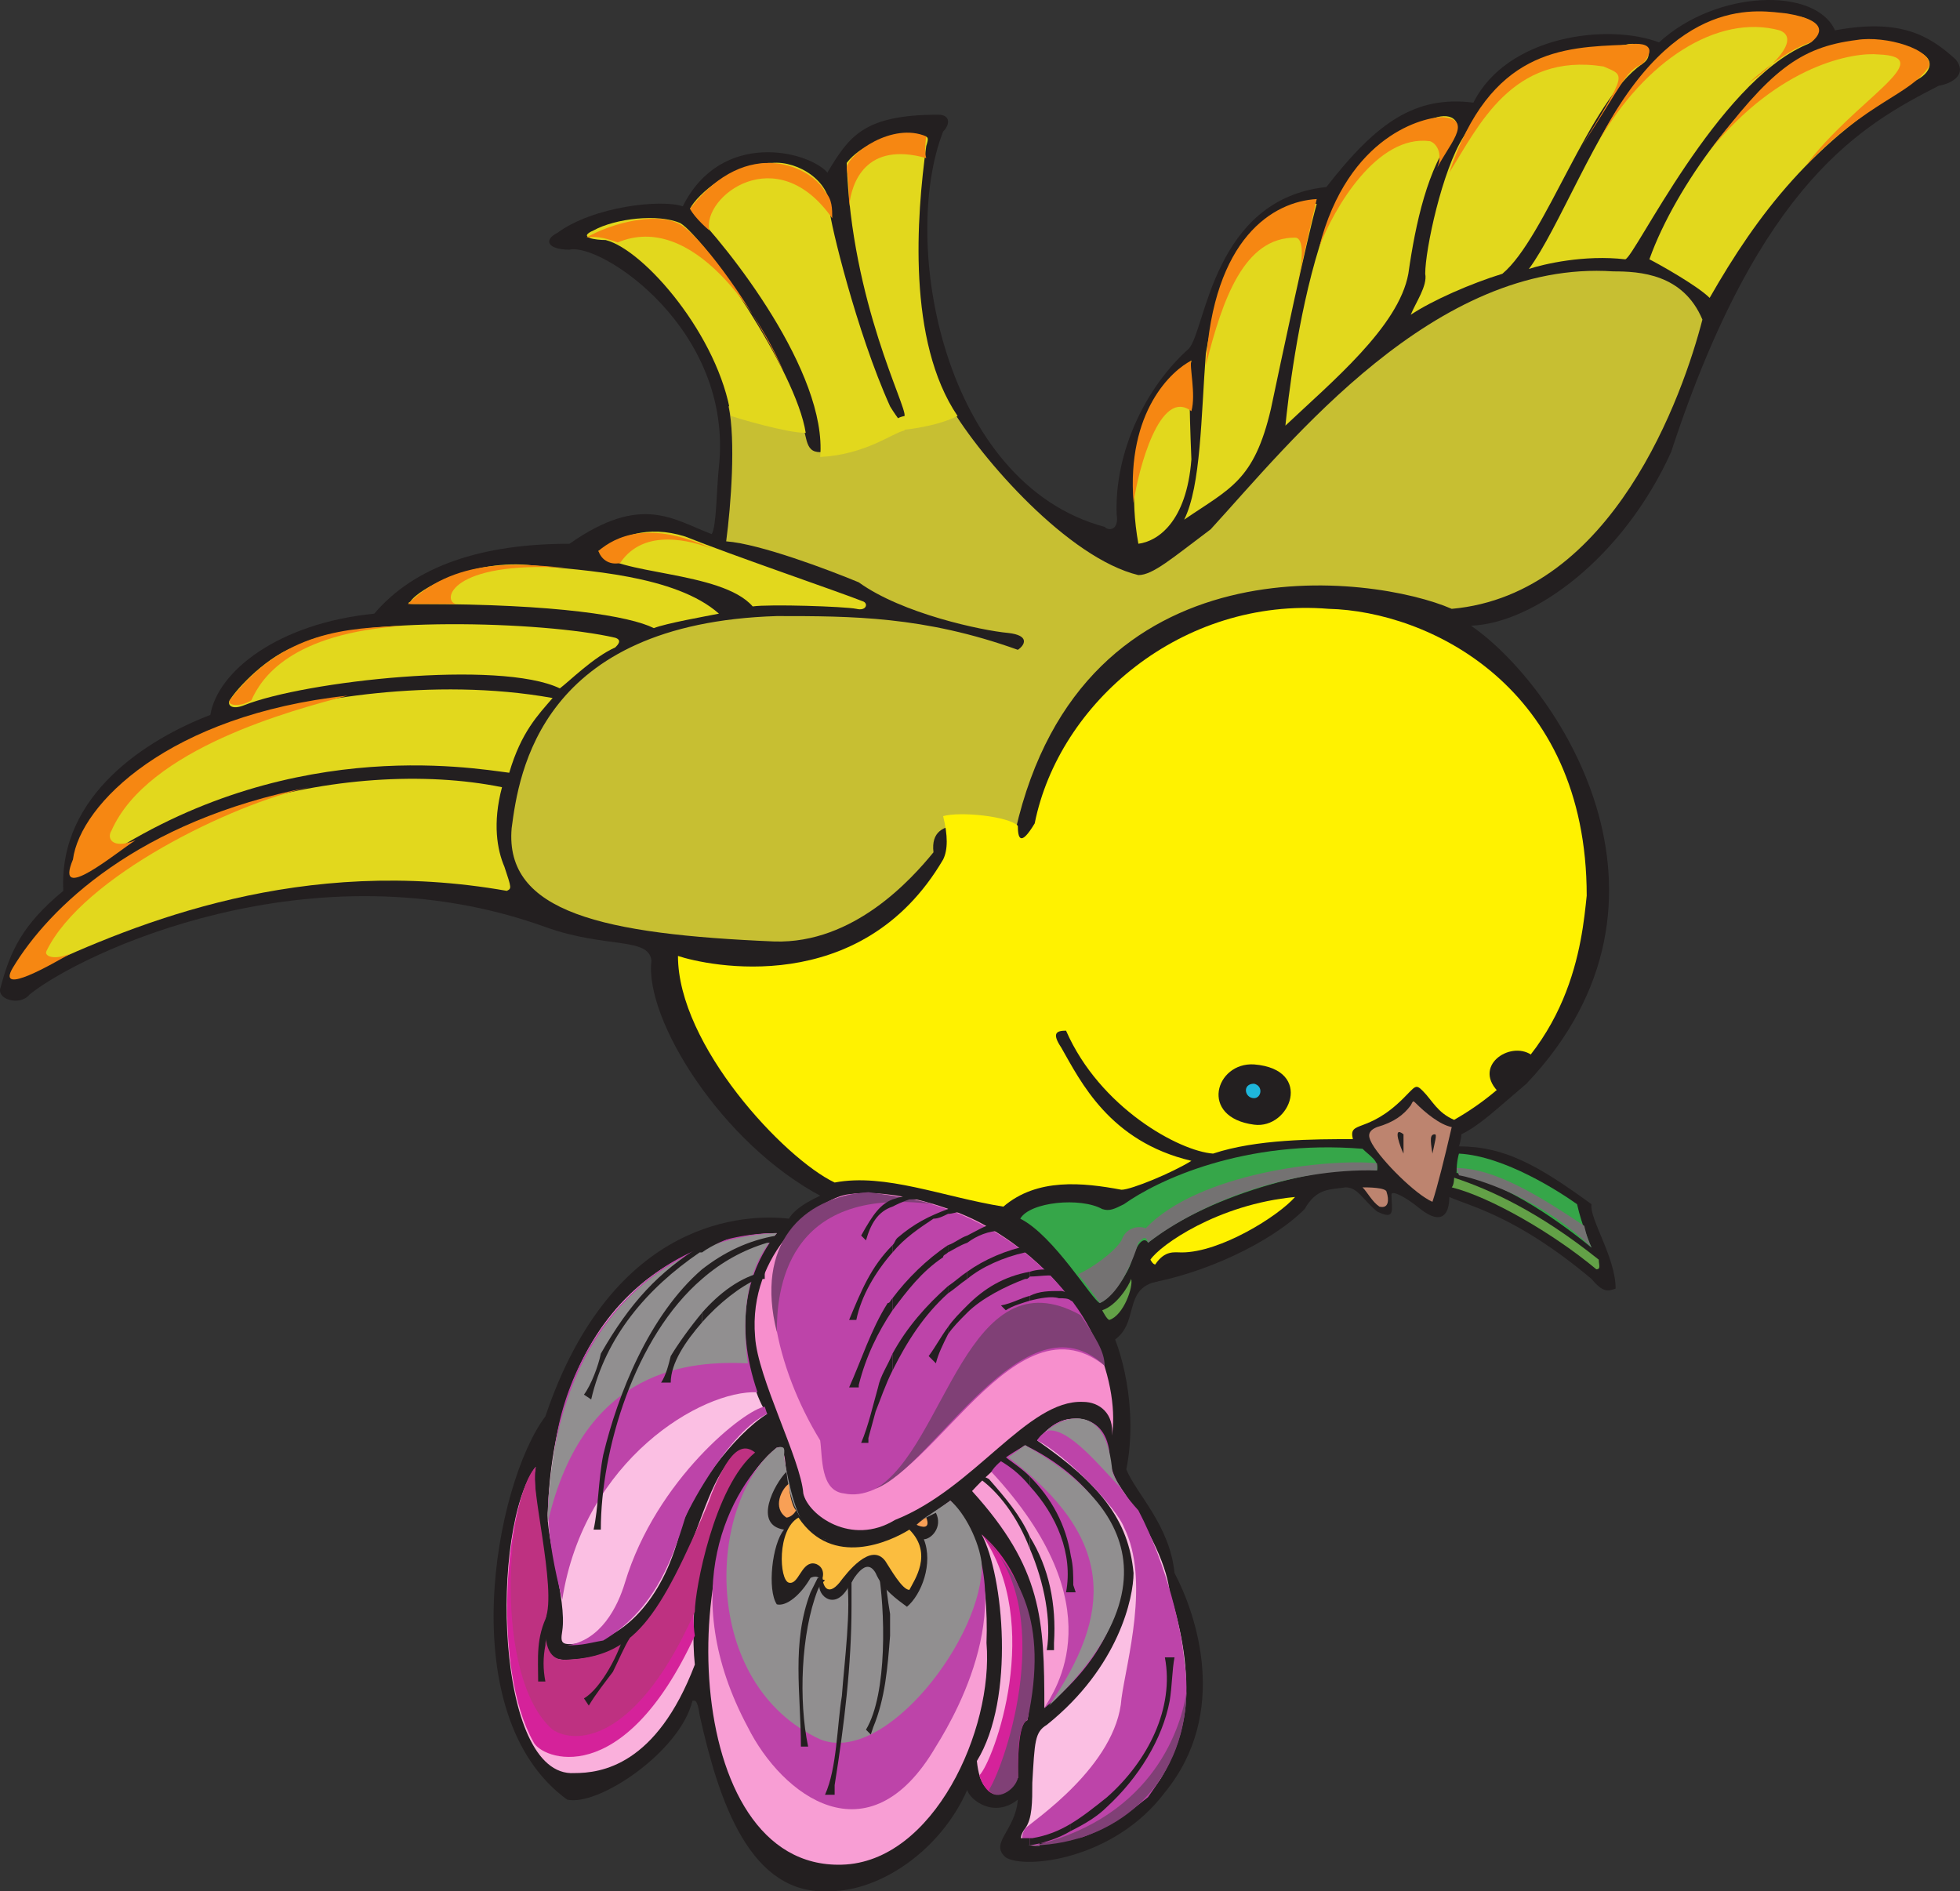 <svg xmlns="http://www.w3.org/2000/svg" width="609.843" height="588.494"><rect width="100%" height="100%" fill="#333333" stroke="none"/><path fill="#231f20" fill-rule="evenodd" d="M293.446 40.938c-13.5 34.5 0 109.5 50.25 123 1.5 1.5 4.5.75 3.75-3.75-.75-19.5 9-39.75 22.5-51.75 5.25-6 7.5-46.5 42.75-50.25 15.75-20.25 27.75-28.5 45.75-26.25 10.5-21 42-24.75 57.75-18.75 18-16.5 48.75-17.25 54.75-3.75 20.25-3.75 29.25 1.5 37.5 9 3.75 4.5-.75 7.5-5.25 8.25-23.25 12-55.5 29.25-83.25 114-15 33-42.75 53.25-62.25 54 26.25 18 72 84.75 17.25 142.5-9.75 8.25-14.25 12.75-20.25 15.75 0 1.5-.75 3.75-.75 3.75 14.25 0 24.75 6 41.25 18-.75 4.5 7.5 16.5 7.5 26.25-2.25.75-3.75 1.5-7.5-3-23.25-19.5-37.5-22.5-44.25-25.5 0 5.25-2.25 9-9 3.75-4.5-3.75-9-6-9-4.5 0 4.5 1.5 8.25-4.5 5.25-4.5-3.75-6-7.5-9.75-7.5-4.5.75-9 0-12.75 6.75-10.5 10.5-31.5 20.25-49.5 23.25-63-171-99-345.75-99-345.75 6.75-11.25 11.25-18 34.5-18 3.75 0 3.75 3 1.5 5.25"/><path fill="#231f20" fill-rule="evenodd" d="M257.446 53.688c-6-6.75-33-13.5-45 10.5-6.75-2.25-27.75 0-39 8.25-4.5 2.25-3 5.25 3.75 5.25 9.75-2.25 51 24.75 46.5 67.5-.75 6.75-.75 18.75-2.25 21-12-4.5-21.75-12.75-44.25 3-27 0-48 6.75-60.75 21.75-30 3-48.75 18-51 31.5-19.5 7.5-47.25 24.75-45.75 54.75-12.75 10.5-16.5 18.75-19.5 30-1.5 3.75 6 6 9 2.25 15.75-12.75 87.75-47.25 160.5-21 18.75 6.75 32.25 3 33 10.5-2.25 18 21.75 57 53.25 73.5 42 25.5 74.25 47.25 90 45 9-5.25 3-16.5 14.25-18.75-42.75-179.25-93-326.25-102.75-345"/><path fill="#231f20" fill-rule="evenodd" d="M259.696 370.188c-6 2.25-12 5.25-14.25 9-12.75-1.5-54.75-.75-75.75 61.5-15.75 21-29.25 93 6.75 119.25 9.75 2.25 35.25-15 39-30.75.75 0 1.5-.75 2.25 4.5 6 27 15.75 56.25 40.5 54.75 15.75 0 34.5-12.75 42.75-31.5.75 3 8.25 9 15.75 3-.75 9.75-9 13.5-3.75 18 6 3.75 33.75.75 49.5-20.25 20.25-24.75 9.75-55.5 3-68.25-1.5-15-12-24.75-15-32.25 3.75-18.75-1.5-38.25-6-45.75-23.25-30.75-84.75-41.25-84.75-41.25"/><path fill="#e2d81d" fill-rule="evenodd" d="M370.696 112.188c-10.5 8.25-21.75 27.75-16.5 57 6-.75 15-6.75 16.5-26.25-.75-18-.75-27.75 0-30.75"/><path fill="#e2d81d" fill-rule="evenodd" d="M368.446 161.688c14.25-9.75 21.75-12 27-34.5 3-14.25 11.25-53.25 14.25-63.75-9.75-.75-27.75 6.75-34.5 46.5-1.5 19.5-1.5 41.25-6.75 51.75m31.5-29.25c14.25-13.5 35.25-30.75 38.25-47.25 2.25-15.75 6-33 14.25-43.5 2.25-2.25.75-6.75-5.25-5.25-15 4.5-27 10.5-36.75 40.5-6.75 21.75-9.75 48-10.5 55.5m39-34.5c6.75-4.5 18.75-9.75 28.5-12.75 13.5-11.25 27-54 43.5-65.25 4.5-3 .75-7.5-5.25-6-22.5 3.75-35.25 2.25-50.25 28.5-6.75 10.5-12 35.25-12 42.75.75 3.75-3 9-4.5 12.75"/><path fill="#e2d81d" fill-rule="evenodd" d="M475.696 83.688c4.5-1.5 17.25-4.5 30-3 3-.75 28.5-54.75 56.25-66.75 4.5-1.5 5.25-8.25-3.75-9-16.5-2.25-29.25-2.25-48 19.5-13.5 15.75-25.5 47.25-34.5 59.25"/><path fill="#e2d81d" fill-rule="evenodd" d="M513.196 80.688c3 1.5 15 8.25 18.75 12 15-26.25 32.25-48.75 63.75-67.5 5.25-2.25 7.5-7.5-.75-9.75-5.25-3-24-4.5-36 5.25-15 7.5-37.5 36.75-45.75 60"/><path fill="#c7bf32" fill-rule="evenodd" d="M376.696 164.688c24.75-27 69.75-84 125.25-80.25 8.25 0 21.75.75 27.75 15-6 23.25-27.75 85.5-78 90-24-10.5-114.75-23.25-135.75 69-10.5-.75-27-6-25.5 6.75-6.75 8.25-24.75 28.5-49.5 27.75-53.25-2.25-84-9-81.75-35.25 2.25-17.25 9-63.75 82.5-66 23.25 0 45.75 0 75 10.5 2.25-1.5 3.75-4.5-3-5.25-8.25-.75-33-6-46.5-15.75-9-3.75-30.75-12-41.25-12.75 1.5-11.25 3-31.5.75-42 3.75-1.5 19.5-3.75 21.75 1.5 3 7.5 1.5 12.75 6.75 12.75 18-4.5 32.25-11.25 40.5-14.25 9.75 16.5 36.75 47.25 58.5 52.5 4.5 0 10.5-5.25 22.5-14.25"/><path fill="#e2d81d" fill-rule="evenodd" d="M184.696 71.688c6.75-3.75 20.25-5.25 27-2.25 7.5 4.5 36 45.75 39 65.25-6 0-21-4.5-23.25-5.25-3.75-24.75-27-51.75-39-54.75-3 0-9-.75-3.75-3"/><path fill="#e2d81d" fill-rule="evenodd" d="M214.696 64.938c12 12 42.75 51 40.5 77.25 14.25-.75 22.5-7.5 26.25-8.25 0-1.5-2.25-3.75-4.5-7.5-10.5-23.25-18.75-57.75-18.75-60.75.75-9-9.75-15.75-18-15-12 0-23.25 9.75-25.5 14.25"/><path fill="#e2d81d" fill-rule="evenodd" d="M263.446 50.688c2.25-3 9.75-9.75 24-8.25 1.5 0 1.5.75.75 3-3 21.75-6 60.75 9.75 84-7.5 3.75-18.75 4.5-18.75 4.5-.75-2.25-1.5-3.75 2.25-4.5.75-3-16.5-35.25-18-78.75m-77.25 120.75c6.75-4.5 15-8.25 27-4.5 15 6 48 17.25 55.5 20.25 1.5.75.75 3-2.25 2.25-3.75-.75-27-1.5-32.25-.75-9.75-11.25-43.5-9.75-48-17.25m-58.5 15.75c2.25-3.75 19.5-13.5 38.25-11.25 15.75 1.5 44.25 3 57.75 15-3.75.75-16.5 3-20.25 4.5-7.5-3.75-30-7.5-72.75-7.5-3 0-4.5 0-3-.75m63.75 11.25c-22.5-5.25-82.5-6.75-98.25 2.25-9.75 3-19.5 13.5-21.75 17.25-.75 1.5.75 3 4.5 1.5 18.75-7.5 79.5-14.25 98.25-5.25 3-2.25 10.5-9.75 17.25-12.75.75-.75 2.25-2.25 0-3"/><path fill="#e2d81d" fill-rule="evenodd" d="M24.196 265.188c8.25-13.5 17.25-29.25 55.5-42 14.25-5.25 54.75-12.75 92.25-6-4.5 5.25-9.75 10.5-13.5 23.25-12-1.5-71.25-12-130.5 29.25-3.75 3-6.75 2.25-3.75-4.5"/><path fill="#e2d81d" fill-rule="evenodd" d="M156.196 244.938c-48-9.75-122.25 7.5-148.5 54.75-2.25 3-2.25 5.25 3 2.25 32.25-15 83.25-36 147-24.75 1.5-.75 1.5-.75-.75-7.5-2.25-5.25-3.75-13.5-.75-24.75"/><path fill="#fff200" fill-rule="evenodd" d="M321.946 256.188c7.5-37.5 45.75-70.5 91.5-66.75 30.75.75 80.25 24 80.25 89.25-1.5 14.25-4.5 48.75-41.25 69.75-5.25-2.25-6.75-6-9.75-9-2.25-2.25-2.25-1.5-6 2.25-11.25 11.25-17.25 6.75-15.75 12.75-12 0-30 0-43.5 4.5-10.5-.75-35.25-14.25-45.75-38.25-3 0-4.5.75-1.5 5.25 6 10.5 15 29.25 40.5 35.25-6 3.75-18.75 9-21.75 9-12-2.25-26.25-3.75-36.75 5.25-18.75-3-36.75-10.5-52.5-7.5-15.75-7.5-48.75-42.75-48.75-70.5 9 3 57 13.5 82.5-30 1.5-3 1.5-7.5 0-13.5 5.25-1.5 20.25 0 23.25 3 0 3.75.75 6.75 5.25-.75"/><path fill="#231f20" fill-rule="evenodd" d="M476.446 328.188c-6.75-4.5-18.75 3.75-9.75 12 3-3 9.75-12 9.75-12m-86.25 3c-12-.75-17.25 16.5 0 18.75 11.25 1.5 18.75-17.25 0-18.75"/><path fill="#1eb6db" fill-rule="evenodd" d="M390.196 337.188c-3.75 0-3 4.5 0 4.5 2.25 0 3-3.75 0-4.5"/><path fill="#bd846f" fill-rule="evenodd" d="M440.446 343.188c3 3 7.5 6.75 11.25 7.5-2.25 9.75-4.5 18.75-6 23.25-5.25-2.25-15.75-12.75-18.75-18-.75-1.5-2.25-3.75 1.5-5.25 5.25-1.5 8.25-3.75 10.5-6.75.75-1.5.75-1.5 1.5-.75"/><path fill="#231f20" fill-rule="evenodd" d="M436.696 352.938v6c-.75-1.5-3.75-9 0-6m9 6c.75-3.75 1.5-6 .75-6-1.5 0-1.5 1.5-.75 6"/><path fill="#bd846f" fill-rule="evenodd" d="M423.946 369.438c1.5 0 7.5 0 7.5 1.5.75 2.25.75 5.25-2.25 4.5-2.25-1.5-3.75-4.5-5.25-6"/><path fill="#36a649" fill-rule="evenodd" d="M453.946 358.938c14.25.75 31.5 12 36.75 15.75 1.5 6.75 4.5 13.5 4.5 13.5-8.25-6.75-26.25-20.25-42-23.25 0-3.75.75-6 .75-6"/><path fill="#63a147" fill-rule="evenodd" d="M452.446 366.438c11.25 3.75 26.25 10.5 45 25.5 0 1.5.75 3-.75 3-13.5-11.25-33-22.5-45-25.5.75-.75.75-3 .75-3"/><path fill="#36a649" fill-rule="evenodd" d="M317.446 379.188c3-5.25 18.75-6.75 25.5-3 2.25.75 3.75 0 6.75-1.5 10.5-7.5 37.5-20.25 74.25-17.25 2.25 2.25 5.25 3.75 4.5 6.75-14.25-2.25-51.75 6.75-71.25 22.5-.75-1.5-3-1.5-5.25 6-.75 3-6 11.25-9.75 12.75-2.25-.75-14.25-21-24.75-26.25"/><path fill="#63a147" fill-rule="evenodd" d="M342.946 407.688c4.5-1.5 8.25-7.5 9-9.75.75 2.25-2.25 11.25-6.75 12.75-.75 0-2.25-3-2.25-3"/><path fill="#fff200" fill-rule="evenodd" d="M357.946 391.938c3-4.5 21-17.25 45-19.5-5.25 6-23.25 17.25-35.25 17.25-2.25 0-5.25-.75-8.25 3.75-.75 0-1.5-1.5-1.5-1.5"/><path fill="#f78fcd" fill-rule="evenodd" d="M263.446 371.688c-9 1.5-30.75 18-28.5 44.25.75 12.75 14.25 38.25 15 48.75 1.5 6.75 15 16.5 28.5 8.25 24.75-9.75 41.25-37.5 58.5-36.75 5.25 0 9.75 3.75 9 10.5 2.25-12.75-3.75-45.75-40.5-66-8.25-4.5-27-11.25-42-9"/><path fill="#fbbfe3" fill-rule="evenodd" d="M241.696 383.688c-19.5 0-68.25 12.75-71.25 86.25-.75 8.25 6 27.75 4.5 37.5-.75 4.5 0 4.5 6.75 3.75 10.5-.75 23.25-11.25 29.25-32.25 3-14.25 18-33 27.75-39-6-8.25-13.5-39 3-56.25"/><path fill="#fab0dc" fill-rule="evenodd" d="M166.696 456.438c-14.25 18.75-12.75 96.75 12 95.25 8.25 0 25.5-2.25 37.5-33.75-1.5-14.25 0-48.75 18-66-.75-1.5-5.25-.75-7.5 3-12.75 15-13.5 61.5-51 61.5-5.25 0-7.5-3.75-6-12.75 2.25-12.75-6-33.75-3-47.25"/><path fill="#f89ed4" fill-rule="evenodd" d="M241.696 450.438c-31.5 24.75-30.75 131.25 20.25 129.75 28.5-.75 47.25-42 45-69 .75-21-3.75-36.75-11.25-44.25-6 4.5-21 17.25-39 12.75-6.75-3-10.5-9.75-12-21.75-.75-4.5 0-6-3-7.5"/><path fill="#fab0dc" fill-rule="evenodd" d="M305.446 477.438c15 15 17.25 38.25 14.25 57.75-3.75 1.5-3 9.75-3 18-2.25 3.75-11.25 9.75-12.75-5.25 12-19.5 8.25-57.75 1.5-70.5"/><path fill="#f89ed4" fill-rule="evenodd" d="M318.946 449.688c16.5 11.25 54.75 39 6 81.75 0-27.75-.75-43.5-22.5-67.5 7.5-8.25 16.5-14.25 16.5-14.25"/><path fill="#fbbfe3" fill-rule="evenodd" d="M322.696 448.188c19.5 13.5 28.5 24.75 30 41.25 0 7.5-4.5 29.25-27 47.25-3.75 2.25-3.75 5.25-4.5 18 0 6 0 11.25-2.25 14.25s-2.25 6 6 5.25c14.25-.75 32.25-13.5 36.75-21.75 9-15.75 9.75-33 2.25-57-.75-6.75-4.5-18-18.75-37.5 0-6-1.5-17.25-11.25-16.5-3.75 0-7.5 2.25-11.25 6.75"/><path fill="#747272" fill-rule="evenodd" d="M342.196 405.438c5.25-2.25 9.75-11.25 12-18.75.75-.75 2.25-3 3 0 16.5-12.75 44.25-23.25 71.25-22.5v-2.25c-15.75-1.5-55.5 3-72 20.25-1.5-.75-6-.75-7.5 3.75-2.25 3.75-9.75 9-13.5 10.5 3 3.75 6.75 9 6.75 9"/><path fill="#bd44a9" fill-rule="evenodd" d="M273.946 371.688c-7.5-1.5-18 0-28.5 12-9.75 12.75-4.5 41.25 9.75 64.5.75 5.25 0 15.75 7.5 16.5 24 5.25 51-63.75 81-39.75-6-23.25-33.75-50.25-69.75-53.25"/><path fill="#bd44a9" fill-rule="evenodd" d="M241.696 383.688c-39.75 0-69 36.75-69.75 75.75-2.25 6-2.25 18 3 38.25 6.75-43.5 43.5-65.25 60.75-64.5-7.5-21.75-3-38.25 6-49.5"/><path fill="#804076" fill-rule="evenodd" d="M343.696 424.938c-24.75-23.25-53.25 31.5-71.25 38.25 21.75-12.75 28.5-73.5 63.75-54 4.5 6.75 7.5 11.25 7.5 15.75m-73.5-54c-21 1.5-35.25 16.5-28.5 43.5 0-12 2.25-45.75 48.75-39.75-8.25-2.25-20.25-3.75-20.25-3.75"/><path fill="#918f90" fill-rule="evenodd" d="M241.696 383.688c-2.25 3-12.75 12.75-9 40.5-17.25-.75-51 .75-62.25 49.5.75-58.5 33.75-88.5 71.25-90"/><path fill="#d5229a" fill-rule="evenodd" d="M166.696 456.438c-9.75 12-13.5 63-.75 85.5 2.25 5.25 27.75 15.75 50.25-33-2.25-13.5 5.25-48 18-57-1.5-.75-6-3.75-12.75 12.75-13.5 38.25-24 51-44.25 52.5-4.5 0-9-1.5-7.5-11.25 1.5-12.75-4.5-41.25-3-49.5"/><path fill="#be3181" fill-rule="evenodd" d="M166.696 456.438c-9 9-13.5 65.25 5.25 81.75 8.25 5.25 27 2.25 44.25-36.75 0-6.75 6-39 18.75-49.5-3.75-3-8.25-1.5-14.25 15-15.75 36.75-23.25 48.75-45 49.5-3 0-6.75-1.5-6-12.75 3.75-9-5.25-42.75-3-47.25"/><path fill="#bd44a9" fill-rule="evenodd" d="M241.696 450.438c-15 12.75-31.5 45-9 87 10.5 21 37.5 42 58.5 6 7.5-12 27.75-48.75 4.5-76.5-14.25 10.5-23.25 15-33.75 13.5-7.5 0-16.5-5.25-18-27 0-2.25 0-3.75-2.25-3"/><path fill="#918f90" fill-rule="evenodd" d="M241.696 450.438c-21.75 17.25-24 73.5 13.5 90.75 20.25 8.25 51-32.25 50.25-54.75-.75-6.75-5.25-15.75-9.75-19.5-18.75 12.75-26.25 18-42.75 10.5-5.25-3.75-7.5-15.75-9-24 0-2.25.75-3.75-2.25-3"/><path fill="#d5229a" fill-rule="evenodd" d="M305.446 477.438c10.5 9 19.5 26.25 14.25 57.75-2.25.75-3 7.5-3 18-2.25 3.75-8.25 9.75-12-.75 4.5-4.5 20.25-47.25.75-75"/><path fill="#804076" fill-rule="evenodd" d="M305.446 477.438c11.25 12.75 21 26.25 14.25 57.75-3 1.5-3 10.5-3 18-.75 3.75-6.75 7.5-9 3.75 5.25-8.25 21.75-57-2.25-79.5"/><path fill="#bd44a9" fill-rule="evenodd" d="M318.946 449.688c20.25 9.75 33 27.75 30 45.75-2.25 7.5-5.25 21-24 36 3-5.25 22.5-31.5-16.5-73.5 2.25-3.75 8.25-6.75 10.5-8.25"/><path fill="#918f90" fill-rule="evenodd" d="M318.946 449.688c15.75 9 56.25 34.5 7.5 81 19.5-28.5 21-51.75-12.75-77.25 2.25-1.5 5.25-3.75 5.25-3.75"/><path fill="#bd44a9" fill-rule="evenodd" d="M325.696 445.188c4.5-5.25 18-6.75 19.5 6.75 0 4.5 1.5 9.75 9 18 9 17.25 13.5 37.5 14.25 46.5 3.75 24-8.25 38.25-11.25 42.75-7.5 6-18.75 15-35.25 15-3 0-5.25-1.5-3-5.25 2.25-2.25 28.5-19.5 30-40.5 1.5-11.25 9-36.75.75-53.25-2.25-6-18-22.5-27-27 .75-1.5 3-3 3-3m-149.25 66.75c5.25 0 6.75-.75 11.25-1.5 15-9 21-23.25 25.5-38.25 2.25-5.25 14.25-27 25.5-32.25l-.75-2.25c-6 .75-33.75 22.5-43.5 54.75-2.25 7.5-7.5 18-18 19.5"/><path fill="#f68712" fill-rule="evenodd" d="M3.946 301.188c11.25-18.75 39-45.75 92.25-56.25-24 5.25-70.5 27.75-81.75 51-.75 1.5 2.25 3 7.5.75-5.25 3-23.25 13.5-18 4.5"/><path fill="#f68712" fill-rule="evenodd" d="M22.696 267.438c2.25-17.25 30-45 85.5-51-17.25 4.5-62.25 16.5-73.5 42-1.5 2.25 0 6 7.5 3-6 3.75-25.5 20.25-19.5 6m103.5-72.75c-18 .75-38.25 1.5-54.75 23.25-.75 1.5 3 2.25 6.75 0 3-6.75 12-21 48-23.25m50.25-18c-11.25-.75-33.75-4.5-49.5 11.25h15c-4.5-.75-2.25-13.5 34.5-11.25m9.75-5.25c5.25-4.5 15.75-9.75 35.25-.75-6-2.25-21-6.75-28.5 4.5-3.75.75-6-1.5-6.75-3.75m391.5-159c9-1.5 24 3 22.5 8.25-6 9-18.75 10.5-38.25 30.75 15-20.25 42-33.75 22.5-34.5-7.5-.75-30.75 3-52.5 30 18.75-24.75 27.75-32.25 45.75-34.5"/><path fill="#f68712" fill-rule="evenodd" d="M555.946 4.188c-8.25-.75-34.5-6.75-58.5 39.75 14.25-24.75 36.75-39.75 56.25-34.5 6 2.25 0 9.75-9.75 16.5 6.75-6 14.25-11.25 19.5-12.75 3-2.25 6-6.75-7.5-9"/><path fill="#f68712" fill-rule="evenodd" d="M505.696 13.938c-19.5.75-42 1.5-54.75 39.75 9-14.25 19.5-37.5 48-33 6.75 3 7.5 1.5-6.75 24.75 12.75-19.5 13.5-23.25 18.75-25.5 3-3 4.5-7.5-5.25-6m-57 22.5c-5.25 0-29.25 5.25-38.25 40.5 4.5-12 18-35.25 34.5-33 2.25.75 4.5 4.5 1.5 9.75 3.75-8.25 12.75-16.5 2.25-17.25m-39 25.5c-13.5.75-32.25 12-34.5 51.75 5.25-21 12-39.75 27.75-39.75 2.25 0 3 4.5.75 14.25 3-13.5 6-26.25 6-26.25m-39 50.25c-6 3-20.25 15.75-18 44.25 1.5-10.5 8.25-36 18-28.5 1.5-5.25-.75-14.25 0-15.75"/><path fill="#747272" fill-rule="evenodd" d="M453.946 365.688c4.5.75 25.5 6.75 41.25 22.5-1.5-3-2.25-6.75-2.25-6.75-13.5-9-27.75-18-39.75-18l.75 2.25"/><path fill="#231f20" fill-rule="evenodd" d="M244.696 457.938c-3.75 3.75-10.5 16.5-.75 18-3.75 4.5-5.25 18.75-2.25 23.25 3 .75 7.5-3 10.5-8.25 0 0 3-1.5 3 1.5-1.5 3 3.75 9 8.25 2.25 2.25-3.75 6-10.5 9-5.25 2.25 5.25 6.75 8.25 9.75 10.5 4.5-3.75 8.25-13.5 5.25-21 2.25 0 6-3.75 3.75-8.25-19.5 9.75-23.25 11.25-34.5 8.25-4.5-2.25-10.5-6.75-12-21"/><path fill="#f8a056" fill-rule="evenodd" d="M245.446 461.688c-2.25 1.5-5.25 7.5-.75 10.5.75 0 2.25-.75 3-2.25-1.5-1.5-2.25-6.75-2.25-8.25"/><path fill="#fbbd3f" fill-rule="evenodd" d="M248.446 472.188c-6.75 3.75-6 19.5-3 20.25s3.75-6 7.5-6c1.5 0 3.75 1.5 3 4.5 0 2.25 1.5 6 5.25 1.5 2.25-3 9.75-12.75 14.25-6.75 1.5 2.25 5.25 9 7.5 9 1.5-3 7.5-11.25 0-18.75-6 3.75-24 12-34.5-3.75"/><path fill="#f8a056" fill-rule="evenodd" d="M288.196 472.188c-1.5.75-3 2.25-3 2.25 1.5.75 4.5 1.5 3-2.25"/><path fill="#231f20" fill-rule="evenodd" d="M344.446 565.188v2.25c6.75-3.75 12.75-9.75 18-16.5.75-1.5 1.5-3 3-4.5l-2.25-1.5c-1.5 6-7.5 11.25-11.25 15-2.25 2.25-4.5 3.75-7.5 5.25m0-6v3c9.75-9 17.25-21 19.5-33 .75-4.5.75-9.75 1.5-13.5h-3c3 15.75-5.25 32.25-18 43.5m0-106.5v.75c.75 0 .75 0 .75.75 0-.75 0-.75-.75-1.5m0 .75v-.75c-2.25-3.75-6.75-8.25-11.25-9.75 4.5 3 8.25 6.75 11.25 10.5m0 108.75v-3c-3.75 3-7.5 6-11.25 8.25v2.25c4.5-2.25 8.25-4.5 11.25-7.5"/><path fill="#231f20" fill-rule="evenodd" d="M344.446 567.438v-2.25c-3.75 2.25-7.5 4.5-11.25 6v2.25c3.75-2.25 7.5-3.75 11.25-6m-11.25-83.25v11.25h1.5l-.75-2.25c0-3 0-6-.75-9m0-81.75v2.25c1.5.75 2.25.75 3.75.75v-2.25c-1.5 0-2.25 0-3.75-.75m0 2.25v-2.25c-.75 0-2.25-.75-3-.75-3.75 0-6.75 0-9.75 1.5v1.5c3-.75 6.75-1.5 9-.75 1.5 0 3 0 3.75.75m0 38.25c0-.75-.75-.75-1.5-.75.75 0 1.5.75 1.5.75m0 52.5v-11.25c-1.5-9.75-6-18-12.75-24.75v3c8.25 9 13.5 21 11.25 33h1.5m0 74.25v-2.25c-3.75 2.25-7.5 3.75-12 4.5h-.75v2.25c4.5-.75 9-2.25 12.75-4.5"/><path fill="#231f20" fill-rule="evenodd" d="M333.196 573.438v-2.25c-3.75 1.5-6.75 2.25-9.75 2.25v2.25c3-.75 6.75-1.5 9.75-2.25m-12.75-95.25v3.75c4.5 10.5 6.75 22.5 5.25 31.5h2.25v-2.25c.75-12-1.5-23.25-7.5-33m0-82.5v1.5c3 0 6-.75 9 0v-2.25h-1.5c-3 0-5.25 0-7.5.75m0-8.25v2.25h1.5v-2.25h-1.5m0 2.25v-2.25c-7.5 1.5-14.25 4.5-19.5 8.25v2.25c4.5-3.75 11.25-6.75 18-8.25h1.5"/><path fill="#231f20" fill-rule="evenodd" d="M320.446 397.188v-1.5c-8.25 1.5-14.25 5.25-19.5 10.5v2.25c4.5-4.5 12-8.25 18-10.5.75 0 .75 0 1.5-.75m0 7.5v-1.5c-3 .75-5.25 2.25-9 3l1.5 1.5c2.25-1.5 5.25-2.25 7.5-3m0 57.75v-3c-2.25-2.25-4.5-3.75-7.5-6l-1.5-1.5-2.25 1.5c4.5 2.25 8.25 5.25 11.25 9m0 19.5v-3.75c-3-6.75-7.5-12-12.75-18l-1.5-.75-.75-1.5-1.5 1.5c6.75 4.5 12.75 12.75 16.5 22.5m0 92.25v-2.25h-3.75v2.25h3.75m-19.5-189.75v2.25c3-2.25 6.75-3.75 10.5-3.75v-3l-2.25.75c-3 .75-5.25 2.25-8.25 3.75m0 2.25v-2.25c-2.25.75-3.75 2.25-6 3v2.25c1.5-.75 3.75-2.25 6-3m0 11.25v-2.25c-2.25 1.5-3.75 3-6 4.5v2.25c2.25-1.5 3.75-3 6-4.5m0 10.5v-2.25c-2.25 2.25-4.5 4.5-6 6.75v2.25c1.5-2.25 3.75-4.5 6-6.75m-6-32.25v1.5c1.5 0 3-.75 5.25-.75v-2.25c-2.25.75-3.75.75-5.25 1.5m0 1.5v-1.5c-6 2.25-10.5 4.5-15.75 9-.75.75-.75 1.5-1.5 2.25v2.25c3.75-4.5 8.25-7.5 12.75-10.5 1.5 0 3-.75 4.5-1.5"/><path fill="#231f20" fill-rule="evenodd" d="M294.946 389.688v-2.25c-6.75 4.5-12.75 10.5-17.25 16.5v3.75c4.5-6 9-12 15.75-16.5 0-.75.75-.75 1.5-1.5m0 12.75v-2.25c-6.75 6-12.75 12.75-17.25 21v5.25c4.5-9 9.75-17.25 17.25-24m0 12.75v-2.25c-2.25 3-3.75 6-6 9l2.25 2.25c.75-3 2.25-6 3.75-9m-17.25-42v2.25c1.5-.75 3-1.5 5.25-2.25h4.5v-2.25c-4.5.75-7.5 1.5-9.75 2.25m0 2.25v-2.25c-3.75 1.5-6 4.5-9.75 11.25l1.5 1.5c1.5-5.25 3.75-9 8.25-10.5m0 14.25v-2.25c-6.75 6.75-9.75 14.25-13.5 23.25h2.25c1.5-7.5 6-15 11.25-21"/><path fill="#231f20" fill-rule="evenodd" d="M277.696 407.688v-3.75c-.75.75-.75 1.5-1.5 1.5-5.25 8.25-8.25 18-12 26.25h3v-.75c2.25-9 6-16.5 10.5-23.25m0 18.75v-5.25c-1.5 3.75-3.75 6.75-4.5 10.5-1.5 5.25-3 12-5.25 17.25h2.25v-1.5l2.25-8.25c1.5-3.75 3-8.25 5.25-12.75m-59.25-18v3c5.25-6 12-11.25 17.25-13.5h2.25v-2.25c-7.5 1.5-14.25 6.75-19.5 12.75m0-13.5v3c6-5.25 12.75-9 20.25-11.25h4.5v-2.25h-1.5c-9 1.5-16.5 5.25-23.25 10.5m0-7.5v2.25c3-2.25 8.25-4.5 11.25-5.25l-1.5-2.25-1.5 1.5c-3 1.5-6 2.25-8.25 3.75m36 107.25c-5.25 13.5-6 34.5-3 48.75h-2.25c0-16.5-3-32.25 3-48l2.25-4.5 2.25.75-1.5 1.5-.75 1.5m10.5 5.25c0 18-2.25 36.75-5.25 55.5v3h-3c3.75-8.25 3.75-21.75 5.25-30.75.75-10.5 3-27 1.5-36.75h2.25l-.75 1.5v7.5m12 9c-.75 9.75-1.5 19.5-5.25 28.5l-.75 2.25-1.5-1.5c6.75-11.25 6-37.5 3.75-50.25h2.25c0 4.5.75 9.75 1.5 14.25v6.75m-58.5-119.25v-2.25c-13.5 8.25-22.5 18-31.5 33.75-.75 3.75-3 9.75-5.25 12.75l2.25 1.5c4.5-19.5 17.25-34.5 33.75-45.75h.75m0 8.25v-3c-16.5 14.25-26.25 39-30.75 57.75-1.5 7.5-1.5 16.5-3 23.25h2.25c0-24.75 10.5-60 31.5-78"/><path fill="#231f20" fill-rule="evenodd" d="M218.446 411.438v-3c-3.75 4.5-7.5 9.75-9.75 13.5-.75 3-1.5 6-3 8.25h3c0-6 4.5-12.75 9.75-18.75m-48.75 100.5c-.75 3.75-.75 7.5 0 11.25h-2.25c0-7.5-.75-13.5 3-21l.75-2.25 1.5 1.5c-.75 3-3 7.5-3 10.5m21 8.25c-2.25 3-5.25 6.75-7.5 10.5l-1.5-2.25c5.25-3 11.25-14.25 12.75-21l1.5 2.25c-1.5 2.25-3.75 7.5-5.25 10.5"/><path fill="#f68712" fill-rule="evenodd" d="M182.446 73.938c7.5-4.5 24-9 30.75-3 6 4.5 21 24 30.75 45-7.5-18-28.5-50.25-51.75-40.5-2.25-.75-6-2.25-9.75-1.5m74.25-14.25c-3.75-7.5-24-18-42 5.25 1.5 3 6 6.75 6 6.75-2.25-10.5 21-28.5 38.25-3.75 0-3 0-6-2.25-8.25m31.5-17.25c-10.5-4.5-24 5.25-24.75 9.75.75 4.5.75 12 .75 12 .75-7.5 5.25-20.25 24-15-.75-2.25 0-6.75 0-6.75"/><path fill="#918f90" fill-rule="evenodd" d="M325.696 445.188c5.25-4.5 18-9 20.25 11.25 0 2.25 1.5 4.5 3 6.75-6-6-16.5-19.5-23.25-18"/><path fill="#804076" fill-rule="evenodd" d="M321.946 574.188c24-.75 46.5-17.25 47.25-48-1.5 10.5-9.75 39-47.25 48"/></svg>
